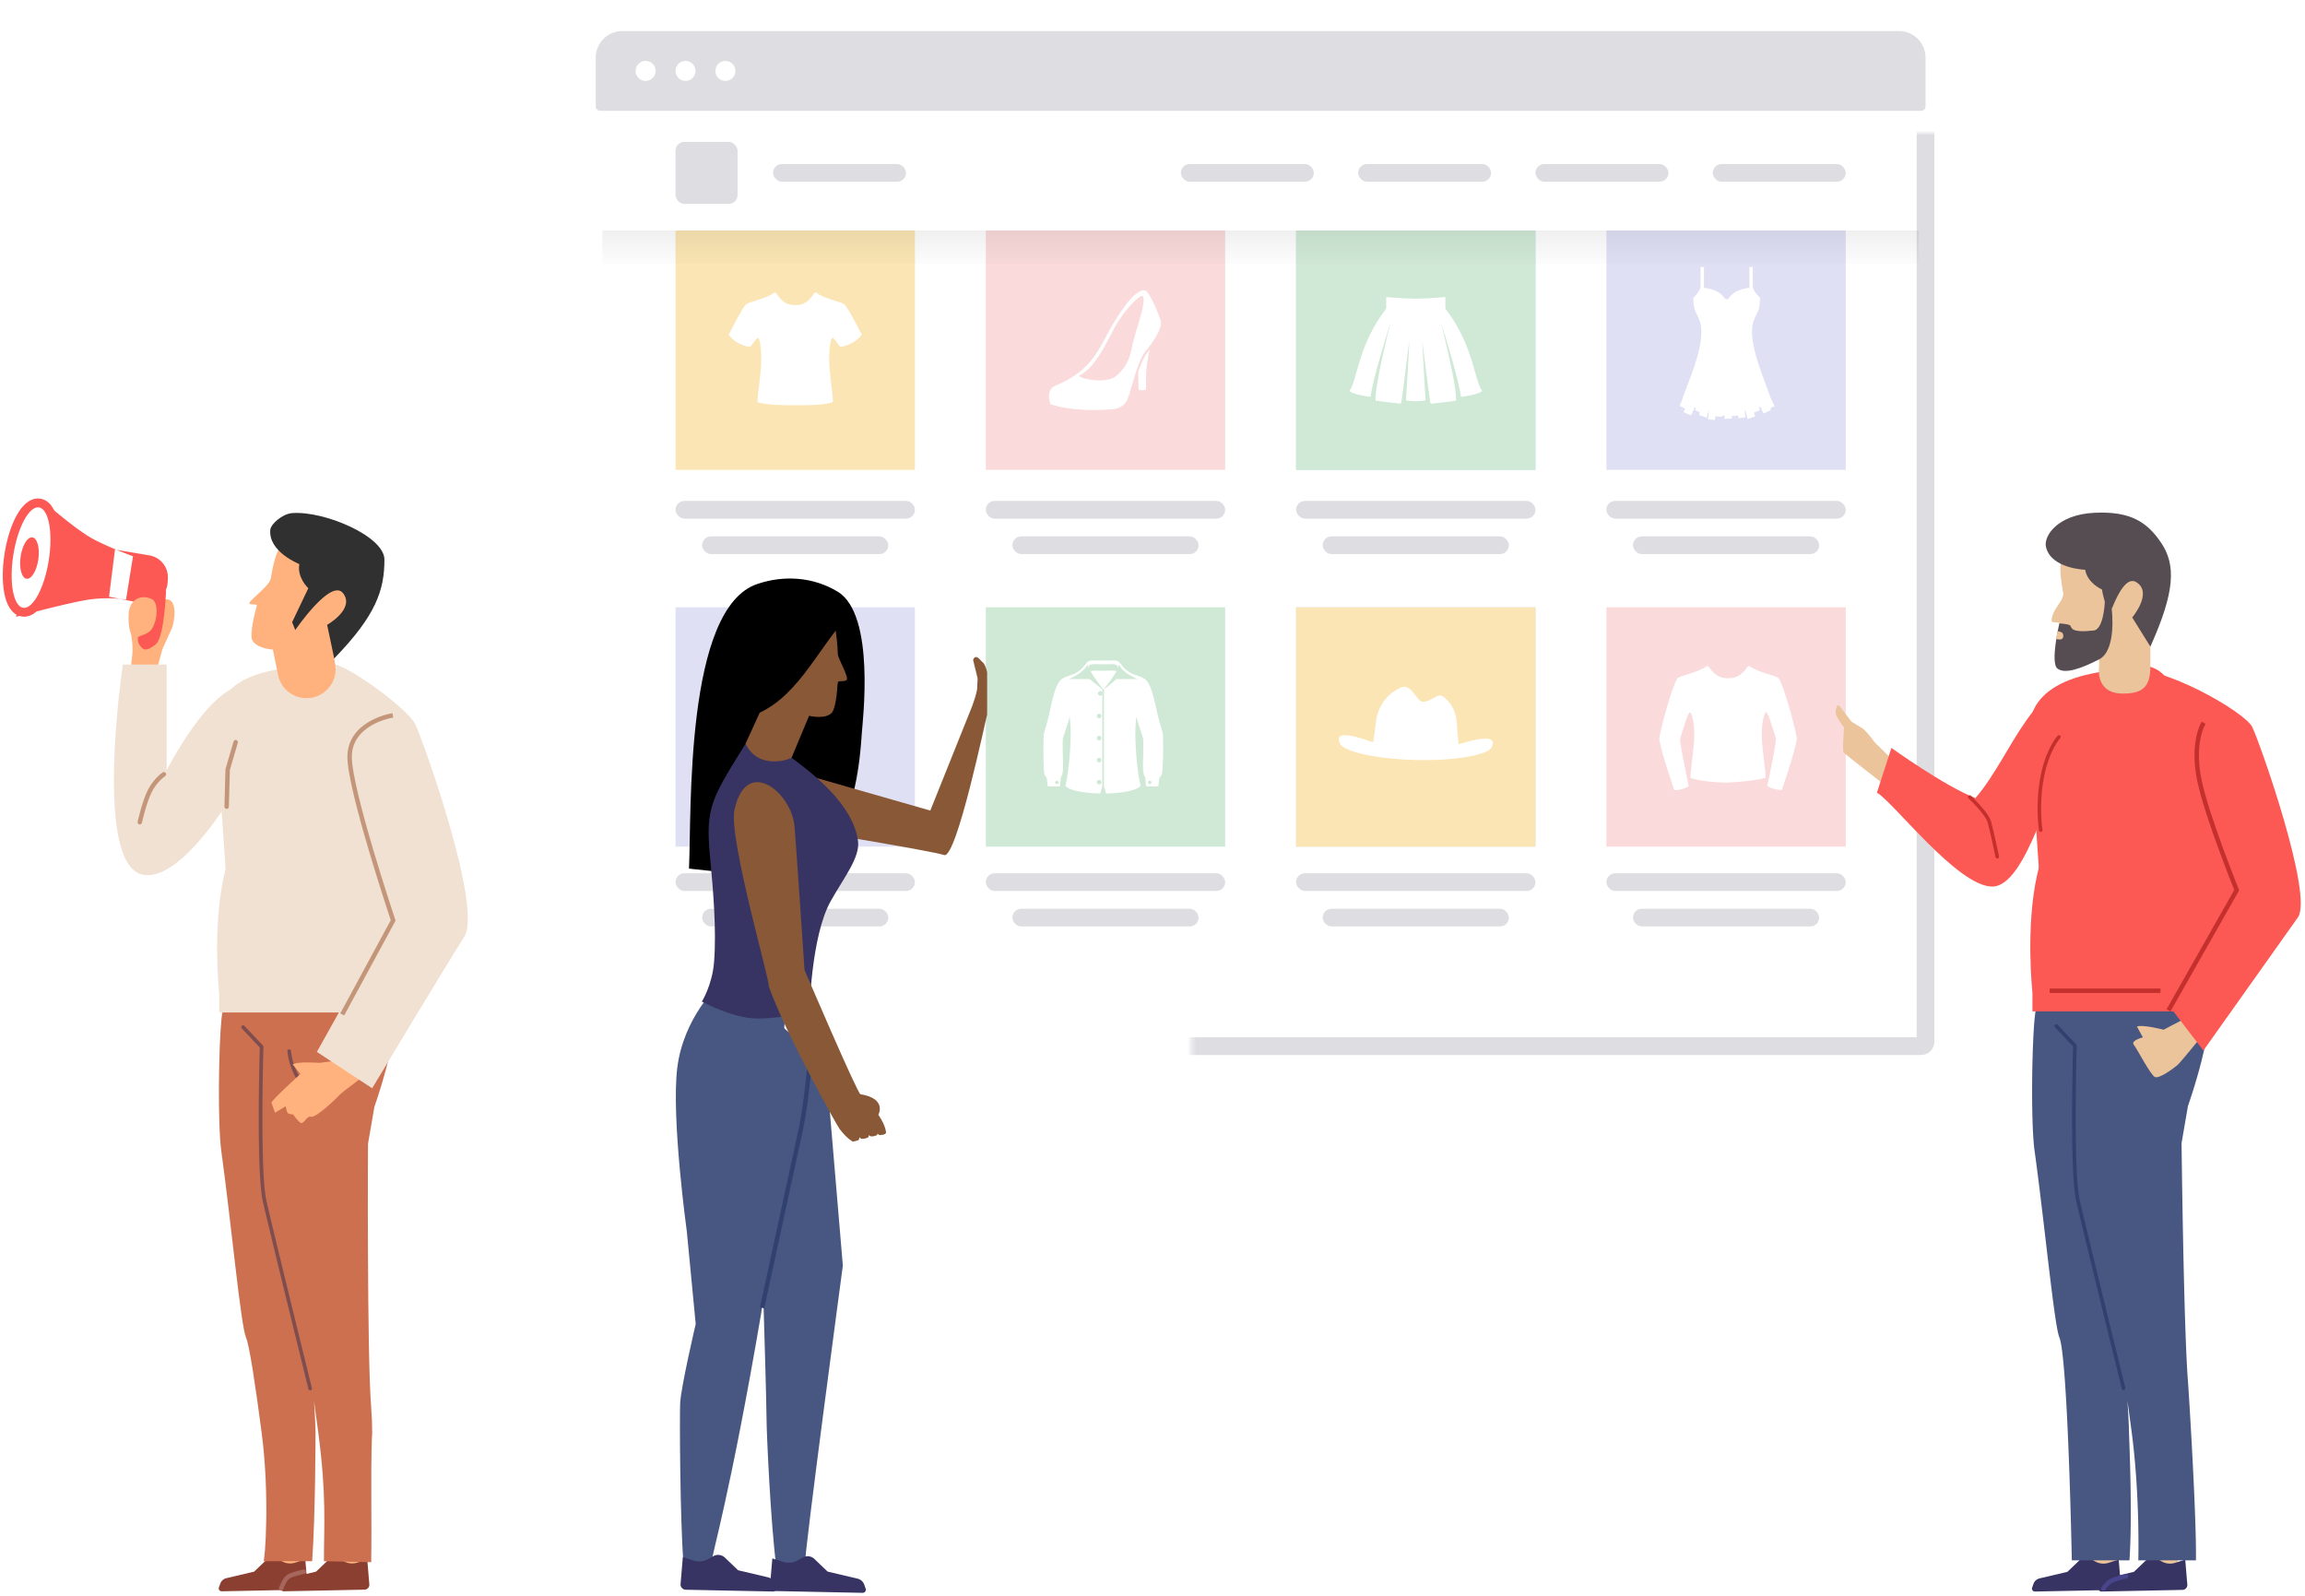 <svg width="520" height="360" viewBox="0 0 520 360" fill="none" xmlns="http://www.w3.org/2000/svg"><g clip-path="url(#a)"><g filter="url(#b)"><mask id="c" fill="#fff"><rect x="134.396" y="10" width="300" height="216" rx="1"/></mask><rect x="134.396" y="10" width="300" height="216" rx="1" fill="#fff"/><rect x="134.396" y="10" width="300" height="216" rx="1" stroke="#DEDEE2" stroke-width="4" mask="url(#c)"/></g><path fill-rule="evenodd" clip-rule="evenodd" d="M140.396 7a6 6 0 0 0-6 6v11a1 1 0 0 0 1 1h298a1 1 0 0 0 1-1V13a6 6 0 0 0-6-6h-288zm5.25 11.25a2.25 2.25 0 1 0 0-4.5 2.25 2.25 0 0 0 0 4.5zm11.25-2.25a2.25 2.25 0 1 1-4.5 0 2.25 2.25 0 0 1 4.5 0zm6.75 2.25a2.25 2.25 0 1 0 0-4.5 2.25 2.25 0 0 0 0 4.5z" fill="#DEDEE2"/><rect x="386.396" y="37" width="30" height="4" rx="2" fill="#DEDEE2"/><rect x="346.396" y="37" width="30" height="4" rx="2" fill="#DEDEE2"/><rect x="306.396" y="37" width="30" height="4" rx="2" fill="#DEDEE2"/><rect x="266.396" y="37" width="30" height="4" rx="2" fill="#DEDEE2"/><rect x="174.396" y="37" width="30" height="4" rx="2" fill="#DEDEE2"/><rect x="152.396" y="32" width="14" height="14" rx="2" fill="#DEDEE2"/><path fill="#C6E2F7" d="M292.396 137h54v54h-54z"/><path fill="#FBE5B4" d="M292.396 137h54v54h-54z"/><rect x="292.396" y="197" width="54" height="4" rx="2" fill="#DEDEE2"/><rect x="298.396" y="205" width="42" height="4" rx="2" fill="#DEDEE2"/><path fill-rule="evenodd" clip-rule="evenodd" d="M333.009 166.872c-1.354.26-2.534.634-3.945 1.008-.144-1.411-.345-3.225-.374-4.117-.115-2.822-.864-4.722-2.851-6.421-1.554-1.382-2.62.95-4.837.979-1.353.029-2.562-4.175-4.866-3.254-3.311 1.354-5.47 4.492-5.787 8.264-.058.864-.374 2.678-.576 4.088-1.439-.403-2.591-.863-3.973-1.209-2.505-.604-4.521-.662-3.513 1.555.72 1.641 7.601 3.455 17.045 3.685 9.444.231 16.383-1.238 17.189-2.85 1.008-2.159-1.007-2.217-3.512-1.728z" fill="#fff"/><path fill="#D0E9D6" d="M222.396 137h54v54h-54z"/><rect x="222.396" y="197" width="54" height="4" rx="2" fill="#DEDEE2"/><rect x="228.396" y="205" width="42" height="4" rx="2" fill="#DEDEE2"/><path fill-rule="evenodd" clip-rule="evenodd" d="M262.304 165.416a15.284 15.284 0 0 0-.332-1.206 46.04 46.04 0 0 1-.937-3.541c-1.316-6.064-1.927-7.38-3.854-8.038-.118-.047-.259-.094-.417-.147a15.637 15.637 0 0 1-.523-.182 2.48 2.48 0 0 0-.357-.132c-.098-.031-.2-.062-.301-.103-1.445-.654-2.115-1.498-2.615-2.128-.363-.457-.637-.801-1.052-.88-.45-.07-1.181-.062-2.043-.054a73.954 73.954 0 0 1-1.929 0c-.862-.008-1.593-.016-2.044.054-.446.081-.734.441-1.114.915-.501.626-1.161 1.451-2.552 2.093-.102.041-.203.072-.301.103-.129.04-.251.079-.357.132-.188.071-.365.129-.523.182-.159.053-.3.1-.417.147-1.928.658-2.539 1.974-3.855 8.038a50.035 50.035 0 0 1-1.021 3.89v.001c-.098.326-.18.6-.248.856-.188.893-.141 8.367.094 9.213.102.331.26.511.382.65.104.118.182.208.182.337l.188 1.786h2.774l.188-2.115c.59-.59.532-2.495.465-4.691-.04-1.304-.083-2.71.005-4.005.209-.698.438-1.396.655-2.057.367-1.122.701-2.139.849-2.878.752 4.7-.423 14.101-.94 15.558.658 1.128 4.371 1.739 7.849 1.786l.47-1.598v-20.751a.507.507 0 0 0 0-.426v-.727a341.433 341.433 0 0 0-2.867-2.303h-4.7s3.431-1.316 4.23-3.384c0 .282.094.517.282.94v-.423c.113-.53.958-.511 2.214-.484.305.007.634.014.982.014h.094c.348 0 .678-.007.985-.014 1.268-.027 2.136-.046 2.211.484a.64.64 0 0 1 0 .423c.189-.423.283-.658.283-.94.799 2.021 4.23 3.384 4.23 3.384h-4.795s-1.739 1.645-2.773 2.303v21.904l.47 1.598c3.479-.047 7.145-.658 7.803-1.786-.517-1.457-1.692-10.858-.94-15.558.148.739.481 1.756.849 2.877v.001c.217.661.446 1.359.655 2.057.087 1.295.045 2.695.005 3.992-.067 2.187-.125 4.084.465 4.704l.188 2.115h2.773l.188-1.786c0-.124.082-.212.185-.323.132-.142.3-.322.379-.664.376-.846.423-8.32.235-9.213zm-13.631-9.191a.521.521 0 0 0-.47-.304.522.522 0 0 0-.517.517c0 .282.235.517.517.517a.521.521 0 0 0 .47-.304v-.426zm.282-4.91h-.047c-.352 0-.688-.007-1-.013-.851-.017-1.523-.031-1.867.107.799 1.504 2.209 3.337 2.914 4.136.705-.846 2.115-2.632 2.914-4.136-.397-.166-1.029-.145-1.828-.118-.334.012-.698.024-1.086.024zm-10.905 25.194c0 .188.188.376.376.376a.372.372 0 0 0 .377-.376c0-.188-.189-.376-.377-.376a.404.404 0 0 0-.376.376zm10.435-5.03a.522.522 0 0 0-.517-.517.522.522 0 0 0-.517.517c0 .282.235.517.517.517a.522.522 0 0 0 .517-.517zm-.517-5.499c.282 0 .517.235.517.517a.522.522 0 0 1-.517.517.522.522 0 0 1-.517-.517c0-.282.235-.517.517-.517zm.517-4.465a.522.522 0 0 0-.517-.517.522.522 0 0 0-.517.517c0 .282.235.517.517.517a.522.522 0 0 0 .517-.517zm-.517 14.43c.282 0 .517.235.517.517a.522.522 0 0 1-.517.517.522.522 0 0 1-.517-.517c0-.282.235-.517.517-.517zm11.046.564a.37.37 0 0 0 .376.376.37.37 0 0 0 .376-.376.37.37 0 0 0-.376-.376.37.37 0 0 0-.376.376z" fill="#fff"/><path fill="#FADADA" d="M362.396 137h54v54h-54z"/><rect x="362.396" y="197" width="54" height="4" rx="2" fill="#DEDEE2"/><rect x="368.396" y="205" width="42" height="4" rx="2" fill="#DEDEE2"/><path fill-rule="evenodd" clip-rule="evenodd" d="M394.725 150.28s-.292-.098-.486.146c-1.557 2.334-3.113 2.578-4.378 2.578-1.216 0-2.772-.195-4.377-2.578-.146-.244-.487-.146-.487-.146-2.091 1.556-6.031 2.091-6.566 2.772-1.168 1.508-3.794 11.285-4.135 13.62.584 3.453 3.405 11.576 3.405 11.576.924.097 2.627-.389 3.259-.924 0 0-1.994-9.485-1.946-10.604.292-.875 1.751-6.031 2.238-6.031.243 0 .973 1.654.973 5.156 0 2.626-.876 7.928-.876 9.631 2.092.778 6.032 1.07 8.415 1.07 2.237-.146 6.469-.39 8.561-1.119 0-1.703-.876-7.004-.876-9.631 0-3.502.73-5.156.973-5.156.486 0 1.946 5.156 2.237 6.032.049 1.118-1.945 10.603-1.945 10.603.632.535 2.335 1.022 3.259.924 0 0 2.87-8.171 3.405-11.576-.341-2.335-2.968-12.112-4.135-13.619-.486-.633-4.426-1.168-6.518-2.724z" fill="#fff"/><path fill="#E0E0F5" d="M152.396 137h54v54h-54z"/><rect x="152.396" y="197" width="54" height="4" rx="2" fill="#DEDEE2"/><rect x="158.396" y="205" width="42" height="4" rx="2" fill="#DEDEE2"/><path fill-rule="evenodd" clip-rule="evenodd" d="M192.803 169.265c-.297-8.459-2.029-12.714-3.068-14.594-.197-.247-1.088-.544-1.088-.544h.742V152s-5.244.198-10.042.198c-4.799 0-10.043-.198-10.043-.198v1.979l-.049.148h.742s-.891.346-1.088.544c-1.039 1.831-2.771 6.135-3.068 14.594-.098 2.325-.247 4.205-.445 5.788 2.127 1.435 8.657 2.226 12.219 1.286.495-1.484.347-7.074 1.781-8.954 1.435 1.88 1.237 7.47 1.781 8.954 3.562.99 10.092.149 12.219-1.286-.346-1.583-.494-3.463-.593-5.788z" fill="#fff"/><path fill="#C6E2F7" d="M292.396 52h54v54h-54z"/><path fill="#D0E9D6" d="M292.396 52h54v54h-54z"/><path fill-rule="evenodd" clip-rule="evenodd" d="M326.073 67s-3.573.376-6.677.376c-3.103 0-6.677-.376-6.677-.376v2.633c-6.442 8.276-6.583 16.599-8.323 18.574.376.282 1.411.893 4.796 1.317.518-3.997 3.668-14.107 4.562-16.928-.753 2.962-3.339 13.495-3.433 17.069v.705c.094.047 5.455.705 5.69.705.047-.14.094-.376.188-.752 0-.094.047-.188.047-.282.329-2.022 1.504-12.273 1.693-13.166-.189 4.373-.753 13.354-.753 13.448.894.14 1.411.188 2.21.188.8 0 1.317-.047 2.21-.188 0-.094-.564-9.075-.752-13.448.141.893 1.364 11.144 1.693 13.166 0 .094.047.188.047.282.047.329.094.611.188.752.235 0 5.595-.611 5.689-.705 0-.188.047-.423 0-.705-.094-3.527-2.68-14.06-3.432-17.07.893 2.822 4.044 12.979 4.561 16.928 3.386-.423 4.42-1.034 4.796-1.316-1.74-1.975-1.881-10.25-8.323-18.574V67z" fill="#fff"/><rect x="292.396" y="113" width="54" height="4" rx="2" fill="#DEDEE2"/><rect x="298.396" y="121" width="42" height="4" rx="2" fill="#DEDEE2"/><path fill="#FADADA" d="M222.396 52h54v54h-54z"/><rect x="222.396" y="113" width="54" height="4" rx="2" fill="#DEDEE2"/><rect x="228.396" y="121" width="42" height="4" rx="2" fill="#DEDEE2"/><path fill-rule="evenodd" clip-rule="evenodd" d="M261.896 72.63c-.296-1.396-2.074-5.67-3.259-6.94-.254-.254-1.015-.254-1.396 0l-.134.078c-.986.568-2.17 1.251-5.368 6.27-.861 1.35-1.565 2.66-2.243 3.925-2.322 4.326-4.353 8.11-11.426 11.056-2.328.974-1.1 4.148-1.1 4.148s4.485 1.862 13.753 1.185c2.243-.17 3.259-1.312 3.64-2.285.332-.837.681-2.024 1.063-3.326.836-2.846 1.833-6.239 3.169-7.72 1.396-1.566 3.597-4.951 3.301-6.39zm-5.121 11.216l.085 4.105c1.015.211 1.693-.043 1.693-.043s-.085-2.793.084-4.74c.085-1.1.423-2.92.72-4.316-.122.146-.23.292-.332.43a9.02 9.02 0 0 1-.219.29c-.761 1.015-1.438 2.58-2.031 4.273zm-1.369-5.734l.057-.276c.264-1.174.684-2.573 1.106-3.981.933-3.11 1.879-6.262 1.179-7.107h-.169c-.296 0-2.539 1.524-5.374 5.883-.587.897-1.061 1.821-1.514 2.705-.102.201-.204.4-.306.596-1.735 3.3-3.894 7.279-6.856 8.76-.592.55 5.84 2.158 8.295.085 2.668-2.224 3.173-4.68 3.582-6.665z" fill="#fff"/><path fill="#E0E0F5" d="M362.396 52h54v54h-54z"/><rect x="362.396" y="113" width="54" height="4" rx="2" fill="#DEDEE2"/><rect x="368.396" y="121" width="42" height="4" rx="2" fill="#DEDEE2"/><path fill-rule="evenodd" clip-rule="evenodd" d="M400.331 91.618l-.864-1.835c-1.458-4.211-3.996-9.826-4.212-14.47-.162-4.319 1.944-3.995 1.782-8.152-.702-.702-1.62-1.728-1.62-2.592V60.25h-.756v4.697s-3.239.108-4.751 2.43c-.054.054-.216.108-.378.162-.162-.054-.324-.108-.378-.162-1.511-2.322-4.751-2.43-4.751-2.43V60.25h-.756v4.32c0 .863-.917 1.889-1.619 2.59-.162 4.158 1.943 3.888 1.781 8.153-.162 5.022-3.131 11.176-4.535 15.442l-.378.81 1.242.594-.324.81 1.674.755.81-1.836c.108.054.216.054.324.108l-.216.54 1.079.432-.216.648 1.728.594.54-1.62-.216 1.998 1.566.162.108-.864 1.512.162.054-.27h.485v.702l1.674-.054-.054-.756v.216l1.458-.162.054.594 1.566-.162-.162-1.62h.162l.486 1.998 1.727-.594-.27-.864 1.35-.54-.27-.648c.108-.053.27-.053.378-.108l.702 1.512 1.62-.756-.054-.486.918-.431z" fill="#fff"/><path fill="#FBE5B4" d="M152.396 52h54v54h-54z"/><rect x="152.396" y="113" width="54" height="4" rx="2" fill="#DEDEE2"/><rect x="158.396" y="121" width="42" height="4" rx="2" fill="#DEDEE2"/><path fill-rule="evenodd" clip-rule="evenodd" d="M190.587 68.746c-.517-.658-4.42-1.176-6.442-2.727 0 0-.282-.095-.47.14-.987 1.458-1.975 2.68-4.279 2.68s-3.291-1.222-4.279-2.68c-.141-.235-.47-.14-.47-.14-2.022 1.504-5.925 2.069-6.442 2.727-1.129 1.458-2.727 4.655-3.809 6.724.988 1.646 3.245 2.633 4.844 2.774.517-.517 1.316-2.022 1.786-2.022.235 0 .706 1.6.706 5.032 0 2.586-.847 7.805-.847 9.451 2.022.752 6.16.705 8.511.705 2.351 0 6.489.047 8.511-.705 0-1.646-.846-6.865-.846-9.451 0-3.433.47-5.032.705-5.032.47 0 1.27 1.505 1.787 2.022 1.552-.14 3.809-1.175 4.843-2.774-1.081-2.069-2.68-5.266-3.809-6.724z" fill="#fff"/><path fill="url(#d)" d="M135.896 52h297v7.5h-297z"/><path fill="#EBC49B" d="M491.301 347.069h-5.388v7.543h5.388zm-13.931 0h-5.388v7.543h5.388z"/><path fill-rule="evenodd" clip-rule="evenodd" d="M484.195 351.933l-2.786 2.662-6.259 1.475a1.94 1.94 0 0 0-1.386 1.214l-.319.878c-.158.435.183.89.66.88l18.236-.373c.656-.012 1.166-.558 1.112-1.19l-.473-5.644-2.249.722a3.848 3.848 0 0 1-3.06-.306l-1.082-.611a2.038 2.038 0 0 0-2.394.293z" fill="#373463"/><path fill-rule="evenodd" clip-rule="evenodd" d="M469.186 351.933l-2.785 2.662-6.259 1.475a1.94 1.94 0 0 0-1.387 1.214l-.318.878c-.158.435.182.89.66.88l18.236-.373c.656-.012 1.165-.558 1.111-1.19l-.473-5.644-2.249.722a3.846 3.846 0 0 1-3.059-.306l-1.083-.611a2.038 2.038 0 0 0-2.394.293z" fill="#373463"/><path d="M479.656 355.612s-2.487.496-3.457 1.078c-.969.581-1.678 1.694-1.678 1.694" stroke="#48458D" stroke-linecap="round" stroke-linejoin="round"/><path fill-rule="evenodd" clip-rule="evenodd" d="M460.367 221.052h39.435c.765 2.516-1.909 4.923-1.66 6.745.879 6.453-4.546 21.703-4.546 21.703l-1.445 8.388s.466 41.398 1.445 53.716c.15 1.897 1.958 30.475 1.8 40.396h-13s.41-14.43-1.491-28.877a788.788 788.788 0 0 0-.96-7.075c.041.5.34 5.247.344 7.074.002.489.849 18.578.107 28.878h-13s-.887-45.66-2.813-50.295c-1.162-2.796-3.333-25.748-5.573-41.982-.893-6.189-.623-24.208.031-30.281.318-2.953.952-5.465 1.326-8.39z" fill="#485781"/><path fill-rule="evenodd" clip-rule="evenodd" d="M499.886 223.147l-1.128 5.011H458.51v-4.247s-1.614-14.773 1.08-26.627c2.693-11.853 5.637-13.406 5.12-17.366-.517-3.959 9.018-25.624 10.85-28.044 1.834-2.419 9.093-2.86 12.172 0 3.08 2.859 11.444 15.395 12.154 18.035.711 2.638 2.924 35.786 2.924 35.786s-2.288 3.793-2.924 8.317c-.54 3.846.621 8.466 0 9.135z" fill="#FC5854"/><path fill-rule="evenodd" clip-rule="evenodd" d="M492.483 230l-4.368 2.292s-4.879-1.242-6.026-.704l1.331 2.431s-2.792.734-2.062 1.642c.728.906 3.772 6.799 4.767 7.302.997.503 4.389-2.09 5.086-2.675.698-.584 5.276-6.269 5.276-6.269L492.483 230z" fill="#EBC49B"/><path fill-rule="evenodd" clip-rule="evenodd" d="M478.794 150.822c9.3-.931 27.642 9.867 29.29 13.163 1.648 3.298 13.89 37.973 10.303 42.994C514.799 212 497.075 237 497.075 237l-6.774-8.842 11.278-32.662-22.785-44.674z" fill="#FC5854"/><path fill-rule="evenodd" clip-rule="evenodd" d="M479.071 313.597a.414.414 0 0 0 .401-.509c-.088-.358-8.799-35.722-10.298-42.396-1.487-6.628-.674-34.483-.666-34.763a.41.41 0 0 0-.113-.296l-4.194-4.445a.411.411 0 1 0-.598.565l4.075 4.322c-.073 2.578-.773 28.269.691 34.798 1.502 6.684 10.214 42.054 10.301 42.41a.414.414 0 0 0 .401.314z" fill="#31416F"/><path fill-rule="evenodd" clip-rule="evenodd" d="M415.919 169.744c-.329-.415.101-5.618.101-5.618s-1.817-2.377-1.896-3.199c-.043-.445.155-2.586.993-1.489l2.588 3.368 2.416 1.466c.932.63 2.821 3.211 2.821 3.211l4.352 4.272a326.452 326.452 0 0 0-2.666 4.899s-8.38-6.496-8.709-6.91z" fill="#EBC49B"/><path fill-rule="evenodd" clip-rule="evenodd" d="M467.886 167.556C462.489 176.272 457.232 200 449.428 200c-7.804 0-22.417-19.239-25.998-21.176l3.264-10.096s12.052 8.645 18.954 11.315c8.613-9.968 12.781-27.654 27.958-27.654 11.48-.211-5.72 15.167-5.72 15.167z" fill="#FC5854"/><path fill-rule="evenodd" clip-rule="evenodd" d="M484.736 150.822c-20.693 0-28.245 6.642-26.762 16.29l2.631 38.031 11.586-17.03 12.545-37.291z" fill="#FC5854"/><path d="M460.384 187.272s-.909-5.624.338-12.007c1.247-6.384 3.767-9.007 3.767-9.007m-13.905 27.018s-1.217-5.759-1.774-7.789c-.557-2.031-4.443-5.677-4.443-5.677" stroke="#C4302D" stroke-width=".8" stroke-linecap="round" stroke-linejoin="round"/><path fill-rule="evenodd" clip-rule="evenodd" d="M473.555 150.336v-1.591s-5.669 1.049-7.266-.414c-.667-.612-1.339-3.345-1.703-7.687-.038-.463-1.762-.061-1.762-.534 0-2.646 2.937-4.648 2.621-6.359-1.16-6.264-.677-7.96 1.1-9.787 3.949-4.063 19.675-5.577 21.788 1.263 2.115 6.839.033 10.759-3.219 20.644v4.465c0 4.497-1.607 6.133-6.178 6.133-6.452 0-5.381-6.133-5.381-6.133z" fill="#EBC49B"/><path fill-rule="evenodd" clip-rule="evenodd" d="M476.385 137.318s-1.545-3.391-1.545-1.727c0 .943-.409 6.652-2.624 6.652-.427 0-2.331.35-3.88 0-.782-.177-.997-.46-1.252-1.054-.185-.432-2.498-.545-2.498-.545s-2.119 8.861-.43 10.178c1.689 1.317 5.344 0 9.399-2.077 4.056-2.077 2.83-11.427 2.83-11.427z" fill="#564D52"/><path fill-rule="evenodd" clip-rule="evenodd" d="M465.28 142.812c-.278-.325-1.111-.426-1.111-.426l-.361 1.756s.951.274 1.356 0c.405-.274.394-1.006.116-1.33z" fill="#EBC49B"/><path fill-rule="evenodd" clip-rule="evenodd" d="M481.015 139.292s4.727-5.55.956-7.947c-2.024-1.285-3.985 2.119-5.368 5.552-1.196 2.967-2.422-3.927-2.422-3.927s-3.235-1.359-3.776-4.437c0 0-7.672-.212-8.837-5.129-.585-2.473 2.581-7.297 10.855-7.72 8.274-.422 11.975 2.146 15.075 6.694 3.465 5.082 3.151 11.183-2.384 23.493l-4.099-6.579z" fill="#564D52"/><path d="M462.896 223.5h24m2.561 4l15.139-26.699s-6.746-16.646-8.429-24.801c-1.684-8.155.729-12.5.729-12.5" stroke="#C4302D" stroke-linecap="square"/><path fill="#FFB27D" d="M81.174 347.042h-5.376v7.526h5.376zm-12.902 0h-5.375v7.526h5.375z"/><path fill-rule="evenodd" clip-rule="evenodd" d="M74.084 351.895l-2.78 2.656-6.244 1.471a1.936 1.936 0 0 0-1.383 1.212l-.318.875c-.158.435.182.889.658.879l18.194-.372c.655-.013 1.163-.557 1.109-1.188l-.472-5.631-2.243.721a3.839 3.839 0 0 1-3.053-.306l-1.08-.609a2.03 2.03 0 0 0-2.388.292z" fill="#8A3F31"/><path fill-rule="evenodd" clip-rule="evenodd" d="M60.108 351.895l-2.78 2.656-6.244 1.471a1.936 1.936 0 0 0-1.383 1.212l-.318.875c-.158.435.181.889.658.879l18.194-.372c.654-.013 1.162-.557 1.109-1.188l-.472-5.631-2.244.721a3.839 3.839 0 0 1-3.052-.306l-1.08-.609a2.03 2.03 0 0 0-2.389.292z" fill="#8A3F31"/><path d="M68.557 354.568s-2.481.495-3.448 1.075c-.967.58-1.674 2.688-1.674 2.688" stroke="#A6665B" stroke-linecap="round" stroke-linejoin="round"/><path fill-rule="evenodd" clip-rule="evenodd" d="M51.308 221.318h39.344c.763 2.51-1.904 4.912-1.656 6.729.877 6.438-4.535 21.653-4.535 21.653l-1.442 8.368s-.254 47.228.723 59.517c.149 1.893.217 3.743.222 5.566.002.488-.03.96-.074 1.421-.278 9.454.01 17.948-.148 27.846l-10.665-.218c0-8.383.618-14.634-1.278-29.048-.32-2.438-.643-4.817-.957-7.059.04.499.339 5.235.343 7.058.001.488-.022 18.772-.762 29.049h-10.99c.34 0 1.484-14.634-.413-29.048-1.357-10.314-2.743-19.658-3.505-21.368-1.19-2.661-3.325-25.688-5.56-41.885-.891-6.175-.621-24.151.031-30.211.317-2.946.95-5.452 1.322-8.37z" fill="#CD7050"/><path fill-rule="evenodd" clip-rule="evenodd" d="M90.736 223.408l-1.125 5H49.456v-4.238s-1.61-14.738 1.077-26.564c2.687-11.826 5.624-13.376 5.108-17.327-.515-3.949 8.997-25.564 10.826-27.978 1.83-2.414 9.071-2.853 12.143 0 3.073 2.852 11.418 15.359 12.126 17.993.71 2.632 2.917 35.703 2.917 35.703s-2.283 3.784-2.917 8.298c-.54 3.837.62 8.445 0 9.113z" fill="#F1E1D3"/><path fill-rule="evenodd" clip-rule="evenodd" d="M68.881 245.918a.41.41 0 0 1-.312-.143 16.097 16.097 0 0 1-3.743-8.61.409.409 0 0 1 .362-.453.414.414 0 0 1 .453.363 15.258 15.258 0 0 0 3.552 8.163.414.414 0 0 1-.043.581.417.417 0 0 1-.269.099z" fill="#7F4D4E"/><path fill-rule="evenodd" clip-rule="evenodd" d="M77.02 239.118l-4.944.658s-5.008-.375-6.042.352l1.729 2.158s-6.663 6.062-6.52 6.472l.79 2.264 2.438-1.457s.15 1.422.566 1.622c.416.202 1.115.219 1.115.219s.618 1.025 1.492 1.79c.873.764 1.47-1.584 2.534-1.262 1.067.321 5.742-4.142 6.326-4.838.584-.695 7.453-5.709 7.453-5.709l-6.936-2.269z" fill="#FFB27D"/><path fill-rule="evenodd" clip-rule="evenodd" d="M75.621 149.912c4.065.983 16.387 10.124 18.032 13.413 1.644 3.29 15.291 41.382 11.089 47.994-4.202 6.612-20.785 34.188-20.785 34.188l-12.47-8.205 16.822-30.162-12.688-57.228z" fill="#F1E1D3"/><path d="M88.129 161.479s-9.256 1.64-9.256 9.256c0 7.617 9.824 36.901 9.824 36.901l-11.251 20.772" stroke="#C39679" stroke-linecap="square"/><path fill-rule="evenodd" clip-rule="evenodd" d="M69.97 313.649a.413.413 0 0 0 .4-.509c-.089-.357-8.78-35.638-10.275-42.297-1.484-6.613-.673-34.403-.665-34.682a.41.41 0 0 0-.112-.296l-4.184-4.435a.41.41 0 1 0-.597.564l4.066 4.312c-.073 2.572-.772 28.203.69 34.717 1.498 6.669 10.19 41.957 10.276 42.312a.413.413 0 0 0 .4.314z" fill="#7F4D4E"/><path fill-rule="evenodd" clip-rule="evenodd" d="M29.245 141.676c.052-.526 6.749-1.239 7.384-1.885.636-.646-1.635-4.598.934-4.598s1.81 5.099 1.23 6.483c-.439 1.048-2.163 4.774-2.163 4.774l-1.624 6.044c-1.775.538-3.995-.568-5.76 0 0 0 .657-4.293.652-5.806-.008-3.304-.676-4.772-.652-5.012z" fill="#FFB27D"/><path fill-rule="evenodd" clip-rule="evenodd" d="M25.937 123.976l7.775 1.317a5.001 5.001 0 0 1 4.156 5.223l-.054.921a5.001 5.001 0 0 1-5.965 4.612l-7.247-1.439 1.335-10.634zM9.481 112.808s7.723 6.845 11.795 8.935c4.072 2.09 8.73 3.743 8.73 3.743l-1.575 9.798s-4.272-.837-9.683.198c-5.41 1.035-15.135 3.663-15.135 3.663l5.868-26.337z" fill="#FC5854"/><path d="M5.056 138.092c.96.152 1.824-.279 2.51-.878.69-.604 1.32-1.476 1.874-2.5 1.114-2.057 2.037-4.93 2.545-8.136.508-3.206.517-6.223.094-8.523-.212-1.145-.54-2.169-1.01-2.957-.467-.782-1.157-1.459-2.116-1.611-.96-.152-1.825.279-2.51.878-.691.604-1.32 1.476-1.875 2.5-1.114 2.057-2.037 4.93-2.545 8.136-.508 3.205-.517 6.223-.093 8.523.21 1.145.54 2.169 1.01 2.957.467.782 1.156 1.459 2.116 1.611z" fill="#fff" stroke="#FC5854" stroke-width="2" stroke-linejoin="round"/><ellipse cx="6.648" cy="125.896" rx="2.022" ry="4.717" transform="rotate(8 6.648 125.896)" fill="#FC5854"/><path fill-rule="evenodd" clip-rule="evenodd" d="M30.35 132.771l7.109.437s-.35 10.605-2.347 12.163c-1.997 1.557-2.74 1.508-3.717 0-.422-.652-.401-2.023 0-5.58.219-1.933-1.044-7.02-1.044-7.02z" fill="#FC5854"/><path fill-rule="evenodd" clip-rule="evenodd" d="M29.053 138.145c.288-2.955 2.805-4.142 5.201-2.995 1.568.75 1.325 4.879-.084 6.849-.745 1.042-2.425 1.342-3.003 1.707-1.673 1.053-2.402-2.607-2.114-5.561z" fill="#FFB27D"/><path fill-rule="evenodd" clip-rule="evenodd" d="M58.81 167.946c-2.563 5.807-16.811 31.506-26.672 29.356-11.182-2.438-4.416-47.39-4.416-47.39h9.885v23.841s9.688-19.105 17.6-19.105c11.454-.21 3.603 13.298 3.603 13.298z" fill="#F1E1D3"/><path fill-rule="evenodd" clip-rule="evenodd" d="M72.192 150.327c-20.646 0-24.75 7.551-23.271 17.176l2.625 37.943 11.559-16.991 9.087-38.128z" fill="#F1E1D3"/><path d="M51.133 181.972l.232-8.388 1.805-6.157m-21.633 18.059s1.003-4.544 2.253-7.031c1.25-2.488 3.181-3.784 3.181-3.784" stroke="#C39679" stroke-linecap="round" stroke-linejoin="round"/><path fill-rule="evenodd" clip-rule="evenodd" d="M62.732 152.269l-1.172-5.724s-3.652-.216-4.65-2.132c-.416-.802-.114-3.593 1.027-7.788.122-.447-1.818-.105-1.683-.562.263-.89 4.552-3.895 4.84-5.607 1.05-6.268 2.082-7.694 4.371-8.8 5.088-2.462 20.348 1.485 19.996 8.618-.352 7.134-3.642 10.099-10.063 18.256l.224 1.382c.713 4.42-3.12 8.239-7.538 7.509a6.551 6.551 0 0 1-5.352-5.152z" fill="#FFB27D"/><path fill-rule="evenodd" clip-rule="evenodd" d="M73.8 140.964s6.326-3.59 3.608-7.125c-2.72-3.534-10.795 8.287-10.795 8.287l-.714-1.755 3.651-7.667s-2.569-2.377-2.026-5.448c0 0-7.12-2.816-6.534-7.823.14-1.189 2.665-3.503 4.91-3.68 7.205-.568 20.825 5.219 20.825 10.49 0 6.913-1.937 12.635-11.327 22.287l-1.597-7.566z" fill="#2F302F"/><path fill-rule="evenodd" clip-rule="evenodd" d="M188.989 133.482c8.58 5.197 5.591 29.42 5.436 31.889-1.335 21.279-7.302 27.949-18.48 29.984-10.315 2.112-10.188 1.676-20.509.596.599-12.494-1.022-58.908 15.516-64.241 5.912-1.984 12.502-1.581 18.037 1.772z" fill="#000"/><path fill-rule="evenodd" clip-rule="evenodd" d="M154.943 277.792l2.005 20.895s-3.326 14.199-3.504 17.826c-.143 2.939-.028 26.285.737 36.028.103 1.304 6.412.913 6.373-.186-.048-1.385 4.124-14.813 11.154-56.012 1.749-10.247 5.876-74.483 5.876-74.483l-15.649.546s-7.714 7.158-9.134 18.404c-1.42 11.246 2.142 36.982 2.142 36.982z" fill="#485781"/><path fill-rule="evenodd" clip-rule="evenodd" d="M171.125 258.285l1.241 39.951s.554 18.43.567 22.061c.01 2.942.907 23.254 2.181 32.944.08.606 6.953.186 6.536-.597-.417-.782 8.495-67.119 8.495-67.119l-3.825-45.324-15.509-13.569.314 31.653z" fill="#485781"/><path d="M172.027 294.565s6.48-29.927 8.49-39.142c2.009-9.216 2.648-22.661 2.648-22.661" stroke="#31416F" stroke-linecap="square"/><path fill-rule="evenodd" clip-rule="evenodd" d="M209.873 182.861l-31.149-8.929 4.904 13.68s26.563 4.355 29.376 5.282c2.813.926 9.51-31.337 9.69-31.674v-9.582s-.4-1.855-1.106-2.323c-.384-.253-1.402-2.013-2.064-.458l1.032 4.218-.104 1.838c.124 1.148-1.274 4.735-1.274 4.735l-9.305 23.213z" fill="#895836"/><path fill-rule="evenodd" clip-rule="evenodd" d="M178.57 170.959c4.164 3.042 13.887 10.309 14.994 18.755.491 3.746-3.144 8.179-6.175 13.601-4.403 7.876-4.776 24.817-4.776 24.817s-5.56 1.64-11.746 1.64c-5.556 0-12.536-3.82-12.536-3.82s2.35-3.662 2.766-8.993c.566-7.242-.233-16.453-.889-23.343-1.139-11.963.256-13.321 9.078-27.586 6.584-.014 3.144.121 6.679 3.639.432.429 2.094.917 2.605 1.29z" fill="#373463"/><path fill-rule="evenodd" clip-rule="evenodd" d="M178.57 170.959l3.96-9.475s3.55.888 5.076-.64c.573-.575 1.107-2.596 1.331-6.35.028-.448.078-.097.095-.562.018-.484 1.486-.052 1.961-.521.616-.605-1.944-4.809-1.982-5.837-.172-4.734-.946-9.309-2.75-11.006-4.118-3.873-18.29-4.184-20.09 2.727-1.801 6.912.136 14.688 5.946 19.874l-3.907 8.563s1.043 2.932 4.338 3.771 6.022-.544 6.022-.544z" fill="#895836"/><path fill-rule="evenodd" clip-rule="evenodd" d="M190.972 139.264c-7.039 7.976-11.469 18.849-21.532 22.299-1.155-3.81-7.03-12.458-7.03-16.44.002-3.981 1.342-8.156 4.421-10.679 2.313-1.897 5.371-2.682 8.36-2.791 6.105-.222 12.469 2.478 15.781 7.611z" fill="#000"/><path fill-rule="evenodd" clip-rule="evenodd" d="M181.491 218.8s-2.122-31.816-2.303-32.822c-.989-7.495-10.878-15.369-13.496-3.272-1.39 6.419 8.374 39.84 7.691 39.653 3.406 9.943 15.335 31.429 16.023 32.333 1.687 2.212 2.979 2.85 2.979 2.85s1.326-.198 1.403-.496c.077-.298.08-.497.08-.497s.157.213.461.338c.304.125 1.521-.154 1.604-.41.084-.257-.014-.422-.014-.422s.281.228.593.309c.313.081 1.104-.175 1.276-.253.172-.078.157-.395.157-.395s.362.389.567.37c1.187-.114 1.447-.318 1.355-.852-.315-1.827-1.717-3.737-1.717-3.737s2.058-3.649-4.031-4.646c-.68-.109-12.628-28.051-12.628-28.051z" fill="#895836"/><path fill-rule="evenodd" clip-rule="evenodd" d="M186.707 354.542l6.748 1.59a2.092 2.092 0 0 1 1.494 1.309l.344.946c.17.47-.197.96-.712.949l-19.66-.401c-.707-.014-1.256-.602-1.198-1.284l.51-6.085 2.424.779c1.097.354 2.3.233 3.299-.331l1.167-.657a2.194 2.194 0 0 1 2.581.315l3.003 2.87z" fill="#373463"/><path fill-rule="evenodd" clip-rule="evenodd" d="M166.517 354.243l6.748 1.59a2.087 2.087 0 0 1 1.494 1.309l.344.946c.17.47-.196.96-.711.949l-19.661-.402c-.707-.014-1.256-.601-1.198-1.284l.51-6.084 2.424.779c1.097.354 2.3.232 3.299-.331l1.167-.658a2.195 2.195 0 0 1 2.581.316l3.003 2.87z" fill="#373463"/></g><defs><filter id="b" x="114.396" y="0" width="340" height="256" filterUnits="userSpaceOnUse" color-interpolation-filters="sRGB"><feFlood flood-opacity="0" result="BackgroundImageFix"/><feColorMatrix in="SourceAlpha" values="0 0 0 0 0 0 0 0 0 0 0 0 0 0 0 0 0 0 127 0"/><feOffset dy="10"/><feGaussianBlur stdDeviation="10"/><feColorMatrix values="0 0 0 0 0 0 0 0 0 0 0 0 0 0 0 0 0 0 0.1 0"/><feBlend in2="BackgroundImageFix" result="effect1_dropShadow"/><feBlend in="SourceGraphic" in2="effect1_dropShadow" result="shape"/></filter><linearGradient id="d" x1="135.896" y1="52" x2="135.896" y2="59.5" gradientUnits="userSpaceOnUse"><stop stop-opacity=".06"/><stop offset="1" stop-opacity=".01"/></linearGradient><clipPath id="a"><path fill="#fff" d="M0 0h520v360H0z"/></clipPath></defs></svg>